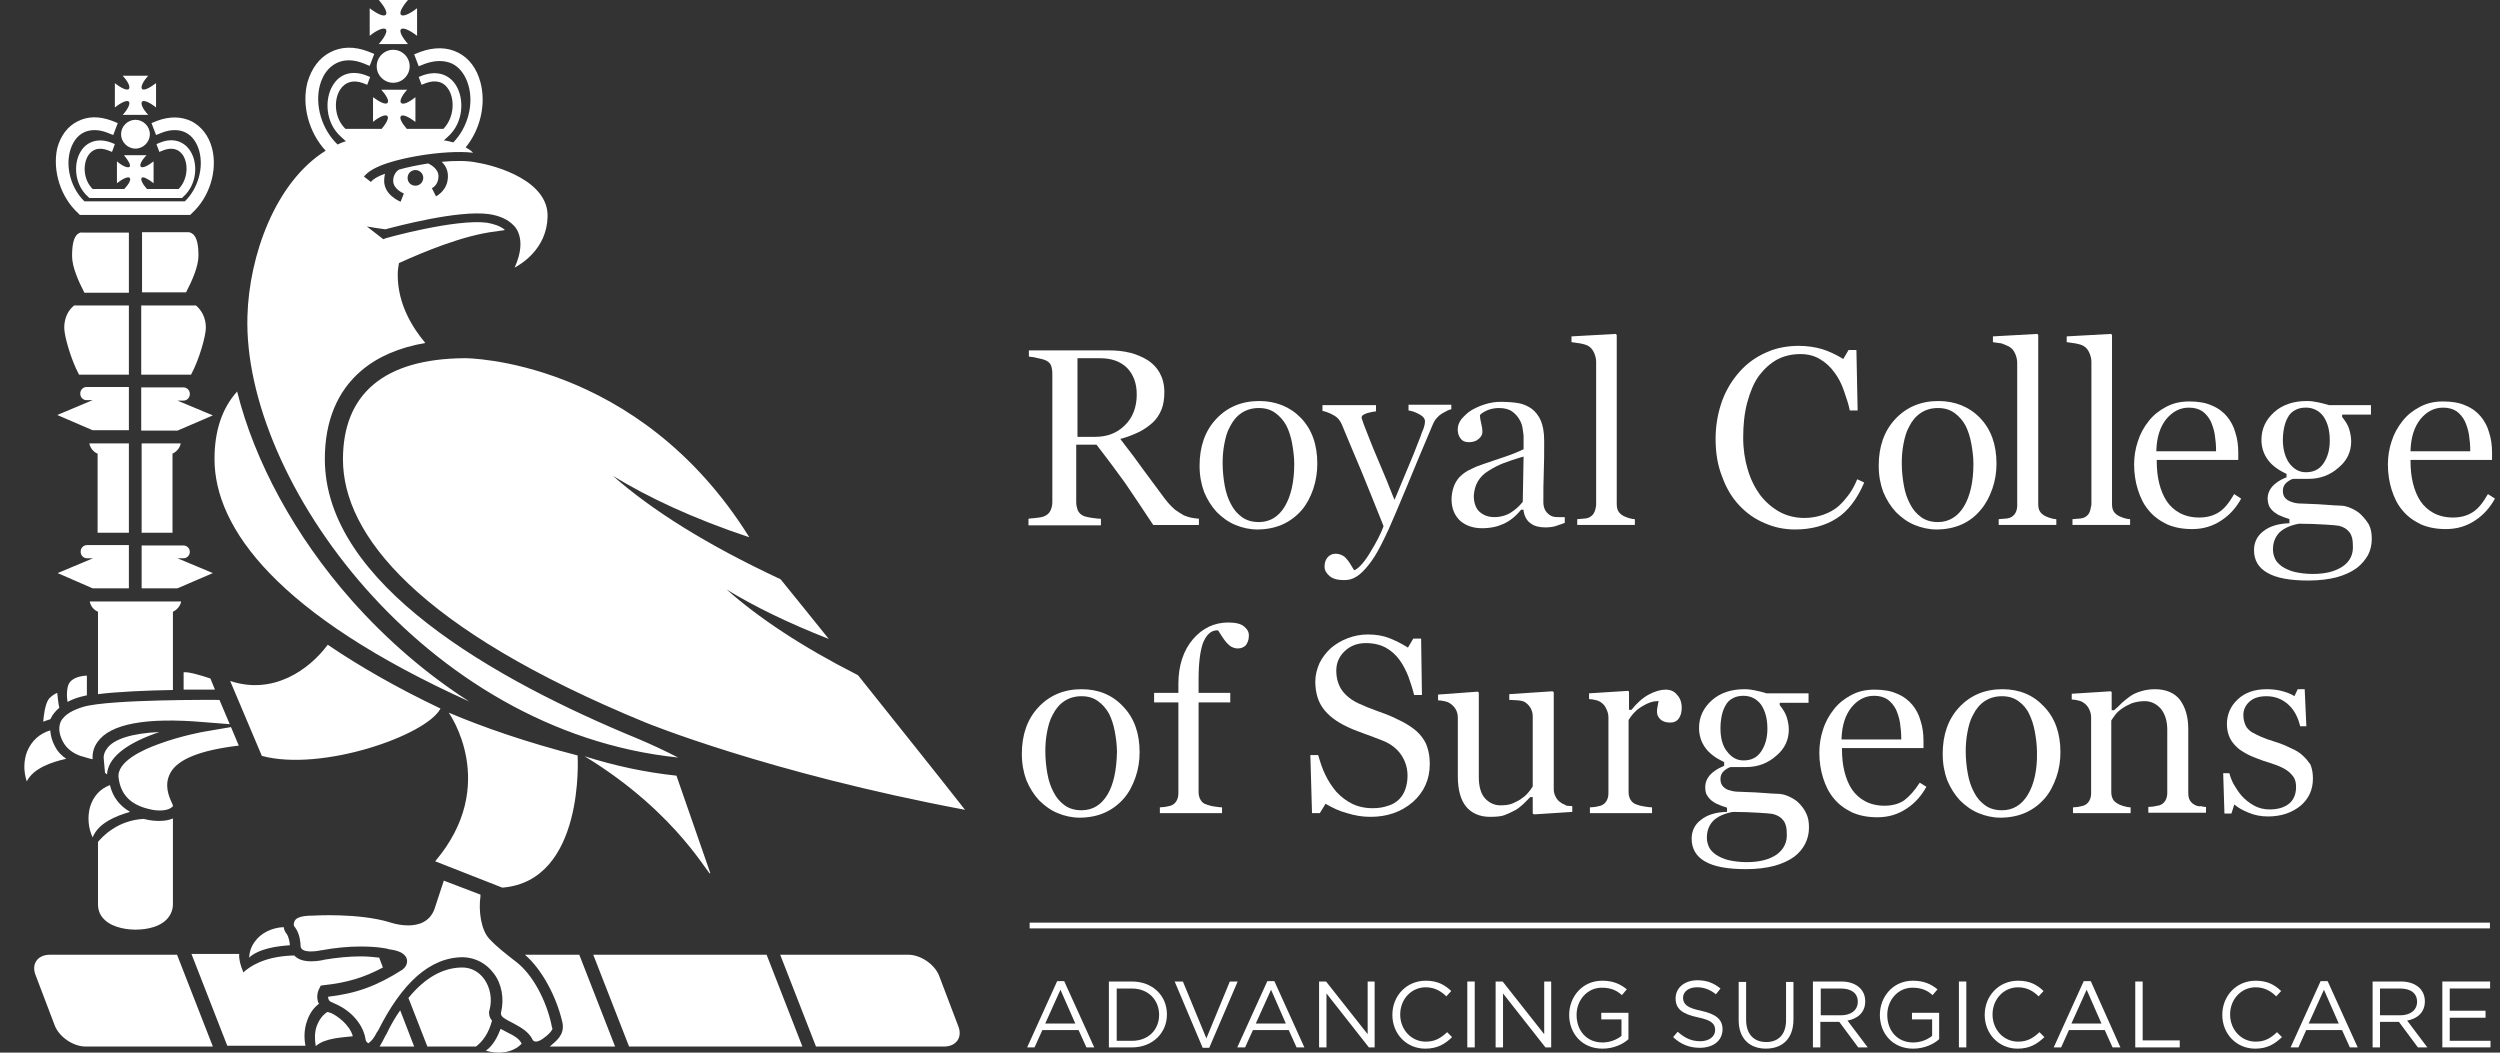 <svg xmlns="http://www.w3.org/2000/svg" width="76" height="32" viewBox="0 0 76 32" fill="none"><rect x="0" y="0" width="76" height="32" fill="#333333" stroke="none"/><path d="M61.098 10.551C61.173 10.601 61.223 10.664 61.261 10.752C61.298 10.839 61.323 10.927 61.323 11.027V15.37C61.323 15.47 61.298 15.545 61.261 15.608C61.223 15.67 61.161 15.72 61.086 15.745C61.035 15.758 60.986 15.77 60.91 15.77C60.86 15.77 60.81 15.783 60.76 15.783V15.958H62.512V15.783C62.462 15.783 62.4 15.77 62.362 15.758C62.3 15.745 62.25 15.72 62.187 15.695C62.112 15.658 62.049 15.608 62.012 15.545C61.974 15.483 61.962 15.408 61.962 15.307V10.188L61.937 10.151L60.585 10.226V10.401C60.66 10.414 60.735 10.426 60.848 10.439C60.96 10.489 61.048 10.514 61.098 10.551Z" fill="white"></path><path d="M40.046 14.094C40.046 13.518 39.884 13.055 39.546 12.704C39.22 12.366 38.782 12.191 38.282 12.191C37.743 12.191 37.305 12.379 36.967 12.742C36.63 13.105 36.467 13.58 36.467 14.156C36.467 14.457 36.517 14.719 36.605 14.957C36.705 15.195 36.83 15.395 36.992 15.57C37.155 15.733 37.343 15.871 37.556 15.958C37.768 16.046 37.994 16.096 38.219 16.096C38.494 16.096 38.757 16.046 38.983 15.946C39.208 15.846 39.408 15.696 39.571 15.508C39.721 15.333 39.834 15.12 39.921 14.87C40.009 14.607 40.046 14.356 40.046 14.094ZM39.058 15.395C38.87 15.708 38.607 15.871 38.269 15.871C38.069 15.871 37.894 15.821 37.756 15.721C37.618 15.62 37.506 15.495 37.418 15.32C37.33 15.157 37.268 14.97 37.23 14.757C37.193 14.544 37.168 14.319 37.168 14.081C37.168 13.893 37.18 13.706 37.218 13.505C37.255 13.305 37.305 13.117 37.393 12.967C37.481 12.792 37.593 12.654 37.743 12.554C37.894 12.454 38.069 12.404 38.269 12.404C38.469 12.404 38.632 12.454 38.77 12.554C38.907 12.654 39.02 12.779 39.108 12.942C39.183 13.092 39.245 13.28 39.283 13.493C39.32 13.706 39.345 13.906 39.345 14.106C39.345 14.644 39.245 15.082 39.058 15.395Z" fill="white"></path><path d="M43.152 22.316C43.051 22.204 42.926 22.116 42.789 22.029C42.651 21.941 42.501 21.878 42.351 21.803C42.188 21.728 42.013 21.666 41.837 21.603C41.662 21.54 41.474 21.465 41.287 21.378C41.074 21.278 40.911 21.14 40.799 20.99C40.686 20.827 40.623 20.627 40.623 20.389C40.623 20.151 40.711 19.951 40.886 19.788C41.062 19.625 41.274 19.55 41.525 19.55C41.762 19.55 41.963 19.601 42.125 19.688C42.288 19.776 42.426 19.901 42.538 20.051C42.651 20.201 42.739 20.377 42.814 20.564C42.876 20.739 42.939 20.927 42.989 21.127H43.227L43.202 19.413H42.964L42.801 19.688L42.764 19.663C42.601 19.563 42.426 19.475 42.238 19.4C42.05 19.325 41.825 19.288 41.587 19.288C41.374 19.288 41.174 19.325 40.974 19.4C40.774 19.475 40.611 19.576 40.461 19.701C40.311 19.838 40.198 19.988 40.11 20.164C40.035 20.339 39.985 20.527 39.985 20.714C39.985 21.065 40.073 21.34 40.236 21.553C40.398 21.766 40.636 21.941 40.924 22.079C41.074 22.154 41.262 22.229 41.474 22.304C41.687 22.379 41.875 22.454 42.038 22.517C42.288 22.617 42.476 22.767 42.601 22.955C42.726 23.142 42.789 23.355 42.789 23.581C42.789 23.731 42.764 23.868 42.726 23.981C42.688 24.094 42.626 24.206 42.538 24.294C42.451 24.381 42.338 24.457 42.2 24.494C42.063 24.544 41.913 24.569 41.725 24.569C41.487 24.569 41.274 24.519 41.099 24.432C40.924 24.344 40.761 24.219 40.623 24.069C40.486 23.906 40.373 23.731 40.285 23.543C40.198 23.368 40.135 23.168 40.073 22.955H39.835L39.885 24.719H40.123L40.298 24.432L40.336 24.457C40.511 24.557 40.711 24.657 40.949 24.719C41.187 24.794 41.425 24.832 41.662 24.832C42.175 24.832 42.601 24.682 42.951 24.381C43.289 24.081 43.465 23.693 43.465 23.23C43.465 23.03 43.44 22.867 43.389 22.717C43.352 22.579 43.264 22.442 43.152 22.316Z" fill="white"></path><path d="M32.879 20.952C32.341 20.952 31.903 21.14 31.565 21.503C31.227 21.866 31.064 22.341 31.064 22.917C31.064 23.218 31.114 23.48 31.202 23.718C31.302 23.956 31.427 24.156 31.59 24.331C31.753 24.494 31.941 24.632 32.153 24.719C32.366 24.807 32.591 24.857 32.817 24.857C33.092 24.857 33.355 24.807 33.58 24.707C33.805 24.607 34.006 24.456 34.168 24.269C34.319 24.094 34.431 23.881 34.519 23.631C34.606 23.38 34.644 23.13 34.644 22.867C34.644 22.291 34.481 21.828 34.143 21.478C33.818 21.127 33.392 20.952 32.879 20.952ZM33.668 24.156C33.48 24.469 33.217 24.632 32.879 24.632C32.679 24.632 32.504 24.582 32.366 24.482C32.228 24.381 32.116 24.256 32.028 24.081C31.941 23.918 31.878 23.731 31.84 23.518C31.803 23.305 31.778 23.08 31.778 22.842C31.778 22.654 31.79 22.467 31.828 22.266C31.866 22.066 31.916 21.878 32.003 21.728C32.091 21.553 32.203 21.415 32.354 21.315C32.504 21.215 32.679 21.165 32.879 21.165C33.08 21.165 33.242 21.215 33.38 21.315C33.517 21.415 33.63 21.54 33.718 21.703C33.793 21.853 33.855 22.041 33.893 22.254C33.931 22.466 33.956 22.667 33.956 22.867C33.943 23.405 33.855 23.843 33.668 24.156Z" fill="white"></path><path d="M44.133 12.303H42.819V12.478C42.919 12.491 43.019 12.528 43.119 12.579C43.244 12.641 43.319 12.716 43.319 12.804C43.319 12.866 43.307 12.941 43.27 13.042C43.232 13.129 43.207 13.192 43.194 13.242C43.044 13.63 42.907 13.98 42.781 14.268C42.656 14.556 42.544 14.844 42.431 15.107L42.393 15.194L42.356 15.107C42.243 14.819 42.093 14.443 41.893 13.98C41.693 13.517 41.555 13.142 41.455 12.892C41.442 12.854 41.43 12.816 41.417 12.779C41.405 12.741 41.392 12.716 41.392 12.691C41.392 12.616 41.505 12.579 41.58 12.553C41.667 12.528 41.755 12.516 41.83 12.504V12.316H40.203V12.491C40.316 12.516 40.416 12.553 40.529 12.616C40.654 12.679 40.741 12.779 40.791 12.904C41.004 13.405 41.204 13.905 41.405 14.368C41.592 14.831 41.818 15.382 42.056 15.983V15.995V16.008C41.98 16.221 41.843 16.483 41.667 16.771C41.492 17.072 41.33 17.247 41.204 17.322L41.167 17.334L41.142 17.297C41.117 17.259 41.079 17.197 41.042 17.134C41.004 17.072 40.967 17.022 40.929 16.984C40.892 16.934 40.841 16.896 40.779 16.872C40.729 16.846 40.666 16.834 40.591 16.834C40.504 16.834 40.428 16.872 40.366 16.934C40.303 17.009 40.266 17.097 40.266 17.222C40.266 17.334 40.316 17.422 40.416 17.51C40.516 17.597 40.666 17.635 40.854 17.635C40.954 17.635 41.042 17.622 41.129 17.585C41.217 17.547 41.317 17.485 41.43 17.372C41.542 17.259 41.667 17.109 41.793 16.909C41.918 16.709 42.056 16.433 42.218 16.083C42.343 15.808 42.519 15.382 42.756 14.819C42.994 14.243 43.257 13.605 43.557 12.904C43.62 12.754 43.72 12.641 43.845 12.566C43.958 12.504 44.045 12.453 44.12 12.441V12.303H44.133Z" fill="white"></path><path d="M37.826 19.049C37.726 18.962 37.563 18.924 37.338 18.924C36.912 18.924 36.549 19.099 36.261 19.438C35.974 19.775 35.823 20.238 35.823 20.789V21.064H35.085V21.352H35.823V24.118C35.823 24.218 35.798 24.294 35.761 24.356C35.723 24.419 35.661 24.469 35.586 24.494C35.535 24.506 35.486 24.519 35.41 24.531L35.26 24.544V24.719H37.15V24.544C37.087 24.544 37.012 24.531 36.925 24.519C36.825 24.506 36.737 24.481 36.675 24.456C36.587 24.431 36.537 24.381 36.499 24.319C36.462 24.256 36.437 24.181 36.437 24.081V21.352H37.4V21.064H36.437V20.651C36.437 20.151 36.487 19.775 36.574 19.538C36.675 19.3 36.812 19.162 37 19.162H37.025L37.037 19.175C37.062 19.212 37.1 19.275 37.15 19.35C37.188 19.412 37.238 19.475 37.288 19.538C37.338 19.588 37.388 19.638 37.438 19.663C37.488 19.688 37.551 19.713 37.626 19.713C37.738 19.713 37.813 19.675 37.876 19.613C37.926 19.538 37.964 19.45 37.964 19.35C37.976 19.225 37.926 19.137 37.826 19.049Z" fill="white"></path><path d="M45.053 16.058C45.316 16.058 45.529 16.008 45.717 15.921C45.904 15.833 46.079 15.695 46.23 15.508L46.242 15.495H46.317V15.533C46.342 15.695 46.417 15.833 46.53 15.908C46.643 15.996 46.793 16.033 46.98 16.033C47.093 16.033 47.193 16.021 47.281 15.996C47.368 15.971 47.456 15.933 47.569 15.896V15.72C47.494 15.72 47.419 15.72 47.356 15.72C47.268 15.72 47.206 15.708 47.156 15.683C47.081 15.645 47.018 15.583 46.98 15.52C46.943 15.458 46.918 15.37 46.918 15.27C46.918 14.944 46.918 14.632 46.931 14.356C46.943 14.081 46.943 13.755 46.943 13.393C46.943 13.142 46.905 12.942 46.843 12.792C46.78 12.642 46.68 12.516 46.568 12.429C46.442 12.341 46.305 12.279 46.154 12.254C46.004 12.229 45.817 12.216 45.604 12.216C45.454 12.216 45.303 12.241 45.141 12.291C44.978 12.341 44.853 12.404 44.74 12.466C44.615 12.541 44.515 12.642 44.427 12.742C44.352 12.842 44.315 12.942 44.315 13.055C44.315 13.155 44.34 13.255 44.402 13.33C44.452 13.405 44.54 13.443 44.653 13.443C44.778 13.443 44.89 13.405 44.953 13.342C45.028 13.28 45.066 13.205 45.066 13.13C45.066 13.055 45.053 12.967 45.028 12.867C45.003 12.767 44.99 12.692 44.99 12.629V12.617L45.003 12.604C45.053 12.554 45.116 12.516 45.228 12.466C45.328 12.429 45.441 12.404 45.566 12.404C45.742 12.404 45.879 12.441 45.979 12.516C46.079 12.591 46.154 12.679 46.205 12.779C46.255 12.867 46.28 12.954 46.292 13.055C46.305 13.155 46.317 13.217 46.317 13.255V13.655L46.292 13.668C46.167 13.73 45.929 13.831 45.579 13.943C45.228 14.056 45.003 14.143 44.89 14.181C44.803 14.219 44.703 14.269 44.603 14.319C44.502 14.381 44.427 14.444 44.365 14.506C44.29 14.594 44.227 14.694 44.19 14.807C44.152 14.919 44.127 15.045 44.127 15.182C44.127 15.445 44.215 15.67 44.39 15.833C44.565 15.983 44.79 16.058 45.053 16.058ZM44.928 14.632C45.003 14.506 45.103 14.406 45.241 14.319C45.379 14.231 45.541 14.143 45.704 14.081C45.867 14.018 46.054 13.956 46.267 13.893L46.317 13.881L46.292 15.257L46.28 15.27C46.179 15.395 46.067 15.495 45.929 15.583C45.791 15.67 45.616 15.72 45.429 15.72C45.253 15.72 45.103 15.67 44.978 15.558C44.865 15.458 44.803 15.282 44.803 15.07C44.815 14.907 44.853 14.757 44.928 14.632Z" fill="white"></path><path d="M52.88 15.37C53.105 15.608 53.356 15.783 53.656 15.908C53.944 16.034 54.244 16.096 54.57 16.096C55.058 16.096 55.483 15.983 55.834 15.758C56.172 15.546 56.46 15.17 56.672 14.669L56.46 14.569C56.397 14.719 56.322 14.87 56.234 14.995C56.134 15.133 56.022 15.27 55.897 15.383C55.771 15.495 55.609 15.583 55.433 15.646C55.258 15.708 55.058 15.746 54.858 15.746C54.582 15.746 54.319 15.683 54.094 15.558C53.869 15.433 53.669 15.258 53.506 15.045C53.343 14.82 53.218 14.569 53.13 14.269C53.043 13.981 52.993 13.656 52.993 13.305C52.993 12.917 53.03 12.554 53.118 12.229C53.206 11.903 53.318 11.641 53.468 11.428C53.631 11.215 53.819 11.04 54.032 10.927C54.244 10.815 54.482 10.764 54.733 10.764C54.958 10.764 55.158 10.815 55.321 10.915C55.496 11.015 55.646 11.152 55.771 11.328C55.884 11.478 55.984 11.666 56.059 11.891C56.134 12.104 56.197 12.291 56.234 12.479H56.472L56.435 10.639H56.197L56.034 10.915L55.997 10.89C55.809 10.777 55.596 10.677 55.396 10.614C55.183 10.552 54.945 10.514 54.682 10.514C54.332 10.514 53.994 10.577 53.694 10.714C53.381 10.852 53.118 11.04 52.893 11.29C52.667 11.54 52.48 11.841 52.355 12.179C52.229 12.529 52.154 12.917 52.154 13.343C52.154 13.768 52.217 14.156 52.355 14.494C52.48 14.845 52.655 15.133 52.88 15.37Z" fill="white"></path><path d="M36.472 15.771C36.41 15.771 36.347 15.758 36.259 15.746C36.159 15.733 36.072 15.696 35.997 15.671C35.909 15.621 35.809 15.558 35.721 15.495C35.634 15.42 35.521 15.308 35.408 15.158C35.158 14.82 34.933 14.519 34.758 14.281C34.582 14.031 34.357 13.731 34.094 13.393L34.057 13.343L34.107 13.33C34.294 13.28 34.47 13.205 34.632 13.13C34.782 13.055 34.92 12.955 35.033 12.855C35.158 12.742 35.246 12.604 35.308 12.454C35.371 12.304 35.396 12.116 35.396 11.916C35.396 11.691 35.346 11.503 35.258 11.34C35.17 11.178 35.045 11.052 34.895 10.952C34.733 10.852 34.557 10.777 34.37 10.727C34.169 10.677 33.956 10.652 33.731 10.652H31.278V10.84C31.341 10.852 31.416 10.852 31.503 10.877C31.604 10.902 31.691 10.915 31.754 10.94C31.854 10.977 31.929 11.04 31.954 11.115C31.979 11.19 31.991 11.265 31.991 11.365V15.27C31.991 15.37 31.966 15.458 31.929 15.533C31.891 15.608 31.829 15.658 31.741 15.696C31.691 15.721 31.604 15.733 31.491 15.746C31.391 15.758 31.316 15.758 31.266 15.771V15.971H33.468V15.771C33.393 15.771 33.318 15.758 33.218 15.746C33.105 15.733 33.018 15.708 32.968 15.696C32.868 15.658 32.805 15.596 32.767 15.521C32.742 15.445 32.717 15.37 32.717 15.27V13.518H33.331L33.343 13.53C33.644 13.918 33.931 14.306 34.194 14.669C34.445 15.032 34.733 15.47 35.058 15.959H36.447V15.771H36.472ZM33.293 13.28H32.755V10.89H33.443C33.794 10.89 34.069 10.99 34.269 11.19C34.457 11.39 34.557 11.653 34.557 11.991C34.557 12.379 34.432 12.704 34.194 12.93C33.956 13.168 33.656 13.28 33.293 13.28Z" fill="white"></path><path d="M66.749 24.482C66.661 24.444 66.611 24.394 66.573 24.331C66.536 24.269 66.523 24.194 66.523 24.094V22.154C66.523 21.791 66.436 21.503 66.273 21.278C66.11 21.065 65.847 20.952 65.51 20.952C65.347 20.952 65.209 20.977 65.084 21.015C64.959 21.052 64.846 21.102 64.759 21.165C64.684 21.215 64.596 21.29 64.508 21.365C64.421 21.453 64.346 21.528 64.283 21.578L64.271 21.59H64.195V21.04L64.17 21.015L62.981 21.09V21.265C63.044 21.265 63.107 21.278 63.157 21.29C63.232 21.303 63.294 21.328 63.344 21.365C63.419 21.415 63.47 21.478 63.507 21.553C63.545 21.628 63.57 21.716 63.57 21.803V24.119C63.57 24.219 63.545 24.294 63.507 24.356C63.47 24.419 63.407 24.469 63.332 24.494C63.282 24.507 63.232 24.519 63.157 24.532L63.019 24.544V24.719H64.771V24.544C64.721 24.544 64.659 24.532 64.609 24.519C64.546 24.507 64.483 24.482 64.421 24.456C64.346 24.419 64.283 24.369 64.246 24.319C64.208 24.256 64.183 24.181 64.183 24.081V21.916V21.903C64.208 21.866 64.246 21.803 64.296 21.741C64.346 21.666 64.421 21.603 64.508 21.54C64.596 21.478 64.696 21.428 64.809 21.378C64.921 21.34 65.059 21.315 65.197 21.315C65.385 21.315 65.547 21.39 65.685 21.54C65.81 21.691 65.885 21.903 65.885 22.179V24.106C65.885 24.206 65.86 24.281 65.823 24.344C65.785 24.407 65.722 24.457 65.647 24.482C65.597 24.494 65.535 24.507 65.46 24.519C65.409 24.519 65.347 24.532 65.309 24.532V24.707H67.062V24.532C66.999 24.532 66.949 24.519 66.911 24.507C66.861 24.519 66.799 24.507 66.749 24.482Z" fill="white"></path><path d="M67.918 15.02C67.768 15.283 67.618 15.47 67.455 15.571C67.28 15.683 67.08 15.733 66.854 15.733C66.629 15.733 66.429 15.683 66.266 15.596C66.103 15.508 65.966 15.383 65.866 15.233C65.766 15.082 65.691 14.895 65.64 14.694C65.59 14.494 65.565 14.269 65.565 14.019V13.981H68.043V13.768C68.043 13.543 68.018 13.343 67.956 13.155C67.906 12.967 67.818 12.805 67.706 12.667C67.593 12.529 67.43 12.404 67.242 12.329C67.055 12.241 66.817 12.204 66.554 12.204C66.291 12.204 66.066 12.254 65.853 12.367C65.64 12.479 65.465 12.617 65.328 12.792C65.177 12.98 65.065 13.18 64.99 13.418C64.915 13.643 64.877 13.881 64.877 14.119C64.877 14.382 64.915 14.644 64.99 14.882C65.065 15.12 65.165 15.333 65.315 15.508C65.453 15.683 65.64 15.821 65.866 15.934C66.091 16.034 66.341 16.084 66.642 16.084C66.98 16.084 67.267 15.996 67.53 15.821C67.781 15.658 67.981 15.433 68.131 15.158L67.918 15.02ZM65.553 13.693C65.565 13.293 65.665 12.98 65.853 12.742C66.041 12.517 66.266 12.392 66.541 12.392C66.704 12.392 66.842 12.429 66.955 12.504C67.055 12.579 67.142 12.68 67.205 12.805C67.255 12.917 67.305 13.055 67.33 13.218C67.355 13.38 67.368 13.53 67.368 13.681V13.718H65.553V13.693Z" fill="white"></path><path d="M63.504 15.608C63.466 15.67 63.404 15.72 63.329 15.745C63.279 15.758 63.229 15.77 63.154 15.77C63.103 15.77 63.053 15.783 63.003 15.783V15.958H64.755V15.783C64.706 15.783 64.643 15.77 64.605 15.758C64.543 15.745 64.493 15.72 64.43 15.695C64.355 15.658 64.293 15.608 64.255 15.545C64.217 15.483 64.205 15.408 64.205 15.307V10.188L64.18 10.151L62.828 10.226V10.401C62.903 10.414 62.991 10.426 63.091 10.439C63.216 10.464 63.304 10.489 63.354 10.526C63.429 10.576 63.479 10.639 63.517 10.727C63.554 10.814 63.579 10.902 63.579 11.002V15.345C63.554 15.47 63.541 15.545 63.504 15.608Z" fill="white"></path><path d="M70.001 22.967C69.913 22.88 69.788 22.805 69.638 22.742C69.487 22.667 69.337 22.604 69.174 22.554C69.012 22.504 68.862 22.454 68.749 22.404C68.636 22.354 68.536 22.304 68.448 22.254C68.361 22.191 68.298 22.129 68.261 22.041C68.223 21.953 68.198 21.853 68.198 21.741C68.198 21.578 68.261 21.44 68.386 21.328C68.511 21.215 68.686 21.165 68.899 21.165C69.162 21.165 69.387 21.253 69.575 21.428C69.75 21.59 69.863 21.816 69.925 22.079H70.113L70.063 20.952H69.85L69.75 21.165L69.713 21.14C69.625 21.09 69.5 21.04 69.35 21.002C69.2 20.965 69.049 20.952 68.912 20.952C68.536 20.952 68.248 21.052 68.023 21.265C67.81 21.465 67.698 21.716 67.698 22.016C67.698 22.179 67.735 22.329 67.798 22.454C67.86 22.579 67.96 22.679 68.061 22.767C68.161 22.842 68.286 22.917 68.424 22.98C68.574 23.042 68.699 23.092 68.811 23.13C68.962 23.18 69.099 23.218 69.225 23.268C69.35 23.318 69.45 23.368 69.537 23.43C69.625 23.493 69.688 23.568 69.738 23.643C69.788 23.731 69.8 23.831 69.8 23.931C69.8 24.144 69.725 24.319 69.588 24.431C69.45 24.544 69.25 24.607 68.999 24.607C68.824 24.607 68.661 24.569 68.511 24.482C68.374 24.407 68.248 24.306 68.148 24.194C68.048 24.081 67.973 23.956 67.898 23.831C67.835 23.706 67.798 23.605 67.773 23.505H67.585L67.623 24.732H67.835L67.923 24.456L67.973 24.494C68.048 24.557 68.173 24.632 68.361 24.707C68.536 24.782 68.736 24.82 68.949 24.82C69.35 24.82 69.675 24.707 69.938 24.494C70.188 24.281 70.313 24.006 70.313 23.668C70.313 23.505 70.288 23.368 70.238 23.242C70.176 23.155 70.101 23.055 70.001 22.967Z" fill="white"></path><path d="M47.459 24.406C47.384 24.356 47.334 24.306 47.296 24.231C47.259 24.169 47.234 24.081 47.234 23.993V21.04L47.196 21.015L45.882 21.102V21.277C45.982 21.277 46.07 21.29 46.145 21.29C46.245 21.302 46.32 21.315 46.37 21.353C46.445 21.403 46.495 21.465 46.533 21.528C46.57 21.603 46.595 21.678 46.595 21.766V23.906C46.57 23.956 46.52 24.018 46.47 24.081C46.42 24.144 46.358 24.206 46.282 24.256C46.207 24.319 46.107 24.369 45.995 24.419C45.882 24.469 45.757 24.482 45.607 24.482C45.431 24.482 45.269 24.406 45.144 24.269C45.018 24.131 44.956 23.906 44.956 23.63V21.052L44.918 21.027L43.717 21.115V21.29C43.779 21.29 43.842 21.302 43.904 21.315C43.98 21.328 44.042 21.353 44.092 21.39C44.167 21.44 44.217 21.503 44.255 21.565C44.292 21.628 44.318 21.715 44.318 21.816V23.605C44.318 24.006 44.405 24.319 44.568 24.519C44.731 24.719 44.981 24.832 45.294 24.832C45.481 24.832 45.632 24.819 45.732 24.782C45.832 24.744 45.945 24.694 46.057 24.632C46.157 24.582 46.233 24.506 46.308 24.444C46.383 24.369 46.445 24.306 46.508 24.244L46.52 24.231H46.595V24.732L46.633 24.757L47.797 24.682V24.506C47.734 24.506 47.672 24.494 47.622 24.494C47.572 24.456 47.509 24.444 47.459 24.406Z" fill="white"></path><path d="M75.633 15.02C75.483 15.283 75.333 15.47 75.17 15.571C74.995 15.683 74.795 15.733 74.569 15.733C74.344 15.733 74.144 15.683 73.981 15.596C73.818 15.508 73.681 15.383 73.581 15.233C73.48 15.082 73.405 14.895 73.355 14.694C73.305 14.494 73.28 14.269 73.28 14.019V13.981H75.758V13.768C75.758 13.543 75.733 13.343 75.671 13.155C75.621 12.967 75.533 12.805 75.42 12.667C75.308 12.529 75.145 12.404 74.957 12.329C74.769 12.241 74.532 12.204 74.269 12.204C74.006 12.204 73.781 12.254 73.568 12.367C73.355 12.479 73.18 12.617 73.042 12.792C72.892 12.98 72.779 13.18 72.704 13.418C72.629 13.643 72.592 13.881 72.592 14.119C72.592 14.382 72.629 14.644 72.704 14.882C72.779 15.12 72.88 15.333 73.03 15.508C73.168 15.683 73.355 15.821 73.581 15.934C73.806 16.034 74.056 16.084 74.356 16.084C74.694 16.084 74.982 15.996 75.245 15.821C75.495 15.658 75.696 15.433 75.846 15.158L75.633 15.02ZM73.28 13.693C73.293 13.293 73.393 12.98 73.581 12.742C73.768 12.517 73.994 12.392 74.269 12.392C74.432 12.392 74.569 12.429 74.682 12.504C74.782 12.579 74.87 12.68 74.932 12.805C74.982 12.917 75.032 13.055 75.057 13.218C75.082 13.38 75.095 13.53 75.095 13.681V13.718H73.28V13.693Z" fill="white"></path><path d="M60.872 20.952C60.334 20.952 59.896 21.14 59.558 21.503C59.22 21.866 59.058 22.341 59.058 22.917C59.058 23.218 59.108 23.48 59.195 23.718C59.295 23.956 59.421 24.156 59.583 24.331C59.746 24.494 59.934 24.632 60.147 24.719C60.359 24.807 60.584 24.857 60.81 24.857C61.085 24.857 61.348 24.807 61.573 24.707C61.799 24.607 61.999 24.456 62.161 24.269C62.312 24.094 62.424 23.881 62.512 23.631C62.6 23.38 62.637 23.13 62.637 22.867C62.637 22.291 62.474 21.828 62.136 21.478C61.811 21.127 61.386 20.952 60.872 20.952ZM61.648 24.156C61.461 24.469 61.198 24.632 60.86 24.632C60.66 24.632 60.484 24.582 60.347 24.482C60.209 24.381 60.096 24.256 60.009 24.081C59.921 23.918 59.859 23.731 59.821 23.518C59.783 23.305 59.758 23.08 59.758 22.842C59.758 22.654 59.771 22.467 59.809 22.266C59.846 22.066 59.896 21.878 59.984 21.728C60.071 21.553 60.184 21.415 60.334 21.315C60.484 21.215 60.66 21.165 60.86 21.165C61.06 21.165 61.223 21.215 61.361 21.315C61.498 21.415 61.611 21.54 61.686 21.703C61.761 21.853 61.824 22.041 61.861 22.254C61.899 22.466 61.924 22.667 61.924 22.867C61.936 23.405 61.836 23.843 61.648 24.156Z" fill="white"></path><path d="M71.776 15.646C71.689 15.558 71.576 15.495 71.464 15.445C71.351 15.395 71.238 15.37 71.126 15.37C71.038 15.37 70.9 15.358 70.713 15.345C70.525 15.333 70.362 15.32 70.262 15.32C70.162 15.32 70.062 15.308 69.962 15.308C69.862 15.308 69.774 15.295 69.699 15.27C69.624 15.245 69.549 15.22 69.486 15.157C69.424 15.095 69.399 15.02 69.399 14.92C69.399 14.819 69.436 14.732 69.511 14.669C69.574 14.619 69.649 14.569 69.712 14.557H69.724H70.187C70.525 14.557 70.838 14.444 71.088 14.219C71.351 14.006 71.476 13.731 71.476 13.418C71.476 13.293 71.451 13.167 71.414 13.042C71.376 12.917 71.301 12.804 71.213 12.692L71.201 12.679V12.604H72.077V12.316H70.8C70.688 12.279 70.575 12.254 70.462 12.229C70.35 12.204 70.237 12.191 70.124 12.191C69.724 12.191 69.386 12.304 69.136 12.529C68.885 12.754 68.748 13.03 68.748 13.368C68.748 13.593 68.81 13.793 68.936 13.968C69.061 14.144 69.248 14.281 69.486 14.394L69.511 14.406V14.519H69.486C69.298 14.594 69.161 14.694 69.073 14.794C68.986 14.895 68.936 15.02 68.936 15.145C68.936 15.245 68.96 15.333 68.986 15.395C69.023 15.458 69.073 15.52 69.136 15.57C69.186 15.608 69.261 15.658 69.336 15.683C69.411 15.721 69.499 15.746 69.574 15.771L69.599 15.783V15.908H69.561C69.261 15.921 68.998 15.996 68.81 16.146C68.623 16.284 68.522 16.484 68.522 16.722C68.522 17.035 68.66 17.26 68.923 17.41C69.198 17.573 69.611 17.648 70.174 17.648C70.513 17.648 70.8 17.61 71.038 17.548C71.263 17.485 71.464 17.398 71.639 17.273C71.789 17.16 71.902 17.022 71.989 16.872C72.064 16.722 72.102 16.559 72.102 16.384C72.102 16.209 72.077 16.071 72.014 15.946C71.952 15.846 71.877 15.746 71.776 15.646ZM69.399 13.38C69.399 13.255 69.411 13.13 69.436 13.005C69.461 12.88 69.499 12.779 69.549 12.692C69.599 12.592 69.674 12.517 69.774 12.466C69.862 12.416 69.974 12.391 70.099 12.391C70.325 12.391 70.513 12.492 70.638 12.667C70.763 12.854 70.825 13.092 70.825 13.393C70.825 13.668 70.763 13.893 70.638 14.081C70.513 14.269 70.337 14.356 70.099 14.356C69.887 14.356 69.724 14.256 69.586 14.069C69.474 13.906 69.399 13.668 69.399 13.38ZM71.213 17.223C70.988 17.373 70.688 17.448 70.312 17.448C70.099 17.448 69.912 17.423 69.749 17.385C69.599 17.348 69.474 17.285 69.374 17.223C69.273 17.147 69.198 17.072 69.161 16.985C69.123 16.897 69.098 16.809 69.098 16.709C69.098 16.497 69.161 16.334 69.286 16.196C69.411 16.071 69.611 15.971 69.887 15.921H69.899C70.187 15.921 70.45 15.933 70.663 15.946C70.888 15.958 71.026 15.971 71.101 15.983C71.251 16.021 71.351 16.084 71.426 16.184C71.501 16.284 71.526 16.409 71.526 16.559C71.551 16.847 71.439 17.072 71.213 17.223Z" fill="white"></path><path d="M50.636 20.965C50.485 20.965 50.31 21.015 50.122 21.115C49.935 21.215 49.759 21.378 49.609 21.565L49.597 21.578H49.522V21.027L49.497 21.002L48.308 21.077V21.253C48.37 21.253 48.433 21.265 48.483 21.277C48.558 21.29 48.62 21.315 48.671 21.353C48.746 21.403 48.796 21.465 48.833 21.553C48.871 21.628 48.896 21.715 48.896 21.803V24.119C48.896 24.219 48.871 24.294 48.833 24.356C48.796 24.419 48.733 24.469 48.658 24.494C48.608 24.507 48.558 24.519 48.483 24.532L48.333 24.544V24.719H50.222V24.544C50.16 24.544 50.085 24.532 49.997 24.519C49.897 24.506 49.809 24.482 49.747 24.456C49.672 24.431 49.609 24.381 49.572 24.319C49.534 24.256 49.509 24.181 49.509 24.081V21.903V21.891C49.622 21.703 49.759 21.565 49.935 21.465C50.097 21.365 50.248 21.315 50.373 21.315H50.423L50.41 21.365C50.398 21.415 50.398 21.453 50.385 21.503C50.373 21.54 50.373 21.59 50.373 21.653C50.373 21.728 50.41 21.803 50.473 21.866C50.535 21.928 50.636 21.966 50.773 21.966C50.886 21.966 50.974 21.928 51.036 21.841C51.099 21.753 51.124 21.64 51.124 21.515C51.124 21.353 51.074 21.215 50.986 21.127C50.898 21.015 50.786 20.965 50.636 20.965Z" fill="white"></path><path d="M48.448 15.608C48.411 15.67 48.348 15.72 48.273 15.745C48.223 15.758 48.173 15.77 48.098 15.77C48.048 15.77 47.998 15.783 47.948 15.783V15.958H49.7V15.783C49.65 15.783 49.587 15.77 49.55 15.758C49.487 15.745 49.437 15.72 49.374 15.695C49.299 15.658 49.237 15.608 49.199 15.545C49.162 15.483 49.149 15.408 49.149 15.307V10.188L49.124 10.151L47.773 10.226V10.401C47.848 10.414 47.935 10.426 48.035 10.439C48.16 10.464 48.248 10.489 48.298 10.526C48.373 10.576 48.423 10.639 48.461 10.727C48.498 10.814 48.523 10.902 48.523 11.002V15.345C48.511 15.47 48.486 15.545 48.448 15.608Z" fill="white"></path><path d="M60.217 15.495C60.367 15.32 60.48 15.107 60.568 14.857C60.655 14.607 60.693 14.356 60.693 14.094C60.693 13.518 60.53 13.055 60.192 12.704C59.867 12.366 59.429 12.191 58.928 12.191C58.39 12.191 57.952 12.379 57.614 12.742C57.276 13.105 57.113 13.58 57.113 14.156C57.113 14.457 57.163 14.719 57.251 14.957C57.351 15.195 57.476 15.395 57.639 15.57C57.802 15.733 57.989 15.871 58.202 15.958C58.415 16.046 58.64 16.096 58.865 16.096C59.141 16.096 59.404 16.046 59.629 15.946C59.854 15.846 60.054 15.696 60.217 15.495ZM58.916 15.871C58.715 15.871 58.54 15.821 58.402 15.721C58.265 15.62 58.152 15.495 58.065 15.32C57.977 15.157 57.914 14.97 57.877 14.757C57.839 14.544 57.814 14.319 57.814 14.081C57.814 13.893 57.827 13.693 57.864 13.505C57.902 13.305 57.952 13.117 58.039 12.967C58.127 12.792 58.24 12.654 58.39 12.554C58.54 12.454 58.715 12.404 58.916 12.404C59.116 12.404 59.279 12.454 59.416 12.554C59.554 12.654 59.666 12.779 59.754 12.942C59.829 13.092 59.892 13.28 59.929 13.493C59.967 13.706 59.992 13.906 59.992 14.106C59.992 14.644 59.892 15.082 59.704 15.395C59.516 15.708 59.241 15.871 58.916 15.871Z" fill="white"></path><path d="M57.886 24.331C57.723 24.444 57.51 24.494 57.285 24.494C57.06 24.494 56.86 24.444 56.697 24.356C56.534 24.269 56.397 24.144 56.296 23.993C56.196 23.843 56.121 23.655 56.071 23.455C56.021 23.255 55.996 23.03 55.996 22.779V22.742H58.474V22.529C58.474 22.304 58.449 22.104 58.386 21.916C58.336 21.728 58.249 21.565 58.136 21.428C58.023 21.29 57.861 21.165 57.673 21.09C57.485 21.002 57.248 20.965 56.985 20.965C56.722 20.965 56.497 21.015 56.284 21.127C56.071 21.24 55.896 21.378 55.758 21.553C55.608 21.741 55.495 21.941 55.42 22.179C55.345 22.404 55.308 22.642 55.308 22.88C55.308 23.142 55.345 23.405 55.42 23.643C55.495 23.881 55.596 24.093 55.746 24.269C55.883 24.444 56.071 24.582 56.296 24.694C56.522 24.794 56.772 24.845 57.072 24.845C57.41 24.845 57.698 24.757 57.961 24.582C58.211 24.419 58.411 24.194 58.562 23.918L58.361 23.793C58.199 24.044 58.036 24.219 57.886 24.331ZM55.983 22.454C55.996 22.053 56.096 21.741 56.284 21.503C56.472 21.277 56.697 21.152 56.972 21.152C57.135 21.152 57.273 21.19 57.385 21.265C57.485 21.34 57.573 21.44 57.636 21.565C57.686 21.678 57.736 21.816 57.761 21.978C57.786 22.141 57.798 22.291 57.798 22.442V22.479H55.983V22.454Z" fill="white"></path><path d="M54.68 24.407C54.592 24.319 54.48 24.256 54.367 24.206C54.254 24.156 54.142 24.131 54.029 24.131C53.941 24.131 53.804 24.119 53.616 24.106C53.428 24.094 53.278 24.081 53.166 24.081C53.065 24.081 52.965 24.069 52.865 24.069C52.765 24.069 52.677 24.056 52.602 24.031C52.527 24.018 52.452 23.981 52.389 23.918C52.327 23.856 52.302 23.781 52.302 23.681C52.302 23.581 52.339 23.493 52.414 23.43C52.477 23.38 52.552 23.33 52.615 23.318H52.627H53.09C53.428 23.318 53.741 23.205 53.992 22.98C54.254 22.767 54.38 22.492 54.38 22.179C54.38 22.053 54.355 21.928 54.317 21.803C54.279 21.678 54.204 21.565 54.117 21.453L54.104 21.44V21.365H54.98V21.077H53.704C53.591 21.04 53.478 21.015 53.366 20.99C53.253 20.965 53.14 20.952 53.028 20.952C52.627 20.952 52.289 21.065 52.039 21.29C51.789 21.515 51.651 21.791 51.651 22.129C51.651 22.354 51.714 22.554 51.839 22.729C51.964 22.905 52.152 23.042 52.389 23.155L52.414 23.167V23.28L52.389 23.293C52.202 23.368 52.064 23.468 51.977 23.568C51.889 23.668 51.839 23.793 51.839 23.918C51.839 24.018 51.851 24.106 51.889 24.169C51.926 24.231 51.977 24.294 52.039 24.344C52.089 24.381 52.164 24.431 52.239 24.456C52.314 24.494 52.402 24.519 52.477 24.544L52.502 24.557V24.682H52.465C52.164 24.694 51.901 24.769 51.714 24.92C51.526 25.057 51.426 25.258 51.426 25.495C51.426 25.796 51.563 26.034 51.826 26.184C52.102 26.346 52.515 26.422 53.078 26.422C53.416 26.422 53.704 26.384 53.941 26.321C54.167 26.259 54.367 26.171 54.542 26.046C54.692 25.933 54.805 25.796 54.88 25.645C54.955 25.495 54.993 25.333 54.993 25.157C54.993 24.982 54.968 24.845 54.905 24.719C54.855 24.607 54.767 24.494 54.68 24.407ZM52.302 22.141C52.302 22.016 52.314 21.891 52.339 21.766C52.364 21.64 52.402 21.54 52.452 21.453C52.502 21.353 52.577 21.278 52.677 21.227C52.765 21.177 52.878 21.152 53.003 21.152C53.228 21.152 53.416 21.253 53.541 21.428C53.666 21.616 53.729 21.853 53.729 22.154C53.729 22.429 53.666 22.654 53.541 22.842C53.416 23.03 53.241 23.117 53.003 23.117C52.79 23.117 52.627 23.017 52.49 22.829C52.364 22.667 52.302 22.429 52.302 22.141ZM54.004 25.983C53.779 26.134 53.478 26.209 53.103 26.209C52.89 26.209 52.702 26.184 52.54 26.146C52.389 26.109 52.264 26.046 52.164 25.983C52.064 25.908 51.989 25.833 51.951 25.746C51.914 25.658 51.889 25.57 51.889 25.47C51.889 25.258 51.951 25.095 52.077 24.957C52.202 24.832 52.402 24.732 52.677 24.682H52.69C52.978 24.682 53.241 24.694 53.453 24.707C53.679 24.719 53.829 24.732 53.891 24.744C54.042 24.782 54.142 24.845 54.217 24.945C54.292 25.045 54.317 25.17 54.317 25.32C54.342 25.608 54.217 25.833 54.004 25.983Z" fill="white"></path><path d="M75.694 28.048H31.301V28.223H75.694V28.048Z" fill="white"></path><path d="M33.265 31.841H33.027L32.789 31.315H31.688L31.45 31.841H31.225L32.138 29.826H32.351L33.265 31.841ZM32.238 30.088L31.775 31.115H32.689L32.238 30.088Z" fill="white"></path><path d="M34.411 31.841H33.71V29.838H34.411C35.037 29.838 35.475 30.264 35.475 30.84C35.475 31.403 35.037 31.841 34.411 31.841ZM34.411 30.051H33.948V31.641H34.411C34.911 31.641 35.237 31.303 35.237 30.852C35.237 30.402 34.911 30.051 34.411 30.051Z" fill="white"></path><path d="M37.387 29.838H37.625L36.761 31.853H36.561L35.71 29.838H35.96L36.674 31.566L37.387 29.838Z" fill="white"></path><path d="M39.653 31.841H39.416L39.178 31.315H38.089L37.851 31.841H37.613L38.527 29.826H38.74L39.653 31.841ZM38.64 30.088L38.176 31.115H39.09L38.64 30.088Z" fill="white"></path><path d="M41.577 29.838H41.789V31.841H41.614L40.325 30.201V31.841H40.1V29.838H40.312L41.577 31.44V29.838Z" fill="white"></path><path d="M43.329 31.879C42.754 31.879 42.328 31.428 42.328 30.852C42.328 30.277 42.754 29.814 43.342 29.814C43.705 29.814 43.918 29.939 44.118 30.127L43.968 30.289C43.805 30.127 43.605 30.014 43.342 30.014C42.904 30.014 42.566 30.377 42.566 30.84C42.566 31.303 42.904 31.666 43.342 31.666C43.617 31.666 43.792 31.566 43.993 31.378L44.143 31.528C43.93 31.741 43.692 31.879 43.329 31.879Z" fill="white"></path><path d="M44.832 29.838H44.606V31.841H44.832V29.838Z" fill="white"></path><path d="M46.944 29.838H47.156V31.841H46.981L45.692 30.201V31.841H45.467V29.838H45.68L46.944 31.44V29.838Z" fill="white"></path><path d="M48.717 31.879C48.091 31.879 47.703 31.416 47.703 30.852C47.703 30.302 48.104 29.814 48.704 29.814C49.042 29.814 49.255 29.914 49.455 30.076L49.305 30.252C49.155 30.114 48.98 30.026 48.692 30.026C48.254 30.026 47.928 30.402 47.928 30.852C47.928 31.328 48.229 31.691 48.717 31.691C48.942 31.691 49.155 31.604 49.293 31.491V30.99H48.679V30.79H49.505V31.591C49.343 31.741 49.055 31.879 48.717 31.879Z" fill="white"></path><path d="M51.714 30.727C52.165 30.827 52.365 30.989 52.365 31.29C52.365 31.64 52.077 31.853 51.677 31.853C51.364 31.853 51.101 31.753 50.863 31.528L51.001 31.365C51.214 31.553 51.414 31.653 51.689 31.653C51.952 31.653 52.14 31.515 52.14 31.315C52.14 31.127 52.04 31.015 51.614 30.927C51.151 30.827 50.938 30.677 50.938 30.351C50.938 30.026 51.214 29.8 51.602 29.8C51.89 29.8 52.102 29.888 52.303 30.051L52.165 30.226C51.977 30.076 51.789 30.013 51.589 30.013C51.326 30.013 51.164 30.151 51.164 30.339C51.176 30.526 51.276 30.639 51.714 30.727Z" fill="white"></path><path d="M54.521 30.989C54.521 31.578 54.183 31.878 53.682 31.878C53.194 31.878 52.856 31.578 52.856 31.015V29.851H53.082V31.002C53.082 31.428 53.307 31.678 53.695 31.678C54.058 31.678 54.296 31.453 54.296 31.015V29.851H54.521V30.989Z" fill="white"></path><path d="M56.49 31.841L55.914 31.065H55.339V31.841H55.113V29.838H55.977C56.415 29.838 56.703 30.076 56.703 30.439C56.703 30.777 56.477 30.965 56.165 31.027L56.778 31.841H56.49ZM55.964 30.051H55.351V30.865H55.964C56.265 30.865 56.477 30.715 56.477 30.452C56.477 30.201 56.29 30.051 55.964 30.051Z" fill="white"></path><path d="M58.161 31.879C57.535 31.879 57.148 31.416 57.148 30.852C57.148 30.302 57.548 29.814 58.149 29.814C58.487 29.814 58.699 29.914 58.9 30.076L58.749 30.252C58.599 30.114 58.424 30.026 58.136 30.026C57.698 30.026 57.373 30.402 57.373 30.852C57.373 31.328 57.673 31.691 58.161 31.691C58.386 31.691 58.599 31.604 58.737 31.491V30.99H58.124V30.79H58.95V31.591C58.787 31.741 58.499 31.879 58.161 31.879Z" fill="white"></path><path d="M59.776 29.838H59.551V31.841H59.776V29.838Z" fill="white"></path><path d="M61.336 31.879C60.761 31.879 60.335 31.428 60.335 30.852C60.335 30.277 60.761 29.814 61.349 29.814C61.712 29.814 61.925 29.939 62.125 30.127L61.974 30.289C61.812 30.127 61.612 30.014 61.349 30.014C60.911 30.014 60.573 30.377 60.573 30.84C60.573 31.303 60.911 31.666 61.349 31.666C61.624 31.666 61.799 31.566 62 31.378L62.15 31.528C61.925 31.741 61.699 31.879 61.336 31.879Z" fill="white"></path><path d="M64.46 31.841H64.222L63.985 31.315H62.896L62.658 31.841H62.433L63.346 29.826H63.559L64.46 31.841ZM63.434 30.088L62.971 31.115H63.884L63.434 30.088Z" fill="white"></path><path d="M64.912 29.838H65.137V31.628H66.264V31.841H64.912V29.838Z" fill="white"></path><path d="M68.559 31.879C67.983 31.879 67.558 31.428 67.558 30.852C67.558 30.277 67.983 29.814 68.571 29.814C68.934 29.814 69.147 29.939 69.347 30.127L69.197 30.289C69.034 30.127 68.834 30.014 68.571 30.014C68.133 30.014 67.795 30.377 67.795 30.84C67.795 31.303 68.133 31.666 68.571 31.666C68.847 31.666 69.022 31.566 69.222 31.378L69.372 31.528C69.147 31.741 68.922 31.879 68.559 31.879Z" fill="white"></path><path d="M71.674 31.841H71.436L71.198 31.315H70.109L69.872 31.841H69.634L70.547 29.826H70.76L71.674 31.841ZM70.648 30.088L70.184 31.115H71.098L70.648 30.088Z" fill="white"></path><path d="M73.504 31.841L72.928 31.065H72.352V31.841H72.127V29.838H72.99C73.429 29.838 73.716 30.076 73.716 30.439C73.716 30.777 73.491 30.965 73.178 31.027L73.791 31.841H73.504ZM72.966 30.051H72.352V30.865H72.966C73.266 30.865 73.479 30.715 73.479 30.452C73.479 30.201 73.291 30.051 72.966 30.051Z" fill="white"></path><path d="M75.699 30.05H74.472V30.726H75.561V30.939H74.472V31.64H75.711V31.84H74.247V29.838H75.699V30.05Z" fill="white"></path><path d="M11.727 0.889C11.79 0.951 11.69 1.139 11.515 1.339H12.403C12.228 1.139 12.128 0.951 12.191 0.889C12.253 0.826 12.454 0.914 12.679 1.089V0.25C12.454 0.426 12.253 0.513 12.191 0.451C12.128 0.388 12.228 0.2 12.403 0H11.515C11.69 0.2 11.79 0.388 11.727 0.451C11.665 0.513 11.465 0.426 11.239 0.25V1.089C11.452 0.914 11.665 0.826 11.727 0.889ZM5.582 20.438V20.964C5.92 20.964 6.221 20.964 6.458 20.964C6.483 20.964 6.508 20.964 6.534 20.964L6.396 20.626C6.171 20.551 5.733 20.413 5.582 20.438ZM2.979 18.598V21.102C3.592 21.026 4.481 20.989 5.257 20.976V18.598C5.382 18.536 5.482 18.423 5.507 18.285H2.729C2.754 18.423 2.841 18.536 2.979 18.598ZM3.918 16.195V13.479H2.716C2.741 13.617 2.841 13.742 2.967 13.792V16.195H3.918ZM2.353 7.121C2.241 7.222 2.191 7.434 2.191 7.785C2.191 8.11 2.378 8.536 2.566 8.899H3.918V7.071H2.503C2.466 7.059 2.416 7.071 2.353 7.121ZM1.953 9.963C1.953 10.213 2.153 10.926 2.403 11.389H3.918V9.287H2.253C2.078 9.424 1.953 9.662 1.953 9.963ZM2.816 17.885H3.918V16.571H2.979H2.641C2.541 16.571 2.453 16.658 2.453 16.759V16.784C2.453 16.884 2.541 16.971 2.641 16.971H2.829L1.753 17.422L2.816 17.885ZM2.053 21.339C2.166 21.277 2.291 21.227 2.428 21.189C2.491 21.177 2.554 21.152 2.641 21.139V20.538C2.391 20.551 2.203 20.626 2.115 20.751C2.015 20.889 2.028 21.202 2.053 21.339ZM2.816 13.079C2.816 13.091 2.816 13.091 2.816 13.079H3.918V11.765H2.766H2.629C2.528 11.765 2.441 11.852 2.441 11.953V11.977C2.441 12.078 2.528 12.165 2.629 12.165H2.816L1.74 12.616L2.816 13.079ZM4.306 17.885H5.395L6.471 17.422L5.395 16.971H5.582C5.682 16.971 5.77 16.884 5.77 16.784V16.771C5.77 16.671 5.682 16.583 5.582 16.583H5.244H4.306V17.885ZM11.953 1.514C11.678 1.514 11.452 1.74 11.452 2.015C11.452 2.29 11.678 2.516 11.953 2.516C12.228 2.516 12.454 2.29 12.454 2.015C12.454 1.74 12.228 1.514 11.953 1.514ZM17.773 22.991C20.676 24.756 21.615 26.784 21.59 26.533L20.564 23.58C19.612 23.48 18.686 23.279 17.773 22.991ZM4.306 16.195H5.244V13.792C5.37 13.73 5.47 13.617 5.495 13.479H4.306V16.195ZM2.478 22.991H2.491C2.616 23.029 2.729 23.067 2.816 23.079C2.804 22.941 2.829 22.741 2.967 22.553C3.355 22.003 4.443 21.802 6.196 21.953L6.984 22.015L6.671 21.277C6.609 21.277 3.329 21.252 2.528 21.489C2.278 21.565 1.953 21.702 1.84 21.953C1.778 22.115 1.79 22.303 1.903 22.528C2.028 22.779 2.253 22.916 2.478 22.991ZM10.426 13.967C10.426 16.245 12.679 19.111 19.625 21.965C19.625 21.965 23.342 23.492 29.337 24.618C28.436 23.467 27.209 21.94 26.083 20.526C24.356 19.65 23.054 18.774 22.091 17.922C22.929 18.436 23.955 18.936 25.195 19.424C24.631 18.724 24.118 18.085 23.73 17.61C21.452 16.546 19.8 15.495 18.636 14.468C19.7 15.119 21.052 15.757 22.779 16.333C19.387 10.889 14.143 10.889 14.143 10.889C11.64 10.901 10.426 12.003 10.426 13.967ZM20.614 23.029C20.226 22.829 19.825 22.641 19.412 22.466C15.057 20.676 9.875 17.76 9.875 13.955C9.875 12.804 10.251 11.89 10.989 11.264C11.49 10.839 12.141 10.563 12.929 10.426C12.541 9.963 12.091 9.249 12.091 8.361C12.091 8.235 12.103 8.123 12.128 7.998C12.816 7.685 14.081 7.146 15.082 7.034L15.332 6.996L15.345 6.984C15.207 6.871 15.019 6.809 14.806 6.771C13.855 6.646 11.74 7.234 11.715 7.247L11.652 7.272L11.152 6.884L11.452 6.934L11.715 6.971C12.091 6.871 13.93 6.383 14.857 6.508C15.207 6.558 15.445 6.683 15.595 6.834C15.595 6.834 16.07 7.197 15.645 8.135C15.833 8.035 16.621 7.572 16.646 6.596C16.684 5.507 15.119 5.044 14.506 4.944C14.218 4.881 13.83 4.881 13.43 4.919C13.53 5.019 13.617 5.156 13.617 5.357C13.617 5.795 13.267 5.957 13.255 5.97L13.192 5.845L13.129 5.72C13.142 5.72 13.33 5.62 13.33 5.357C13.33 5.119 13.067 4.994 13.017 4.969C12.704 5.019 12.391 5.081 12.128 5.156C12.066 5.194 11.953 5.307 11.953 5.494C11.953 5.757 12.278 5.882 12.278 5.882L12.178 6.133C12.153 6.12 11.678 5.932 11.678 5.494C11.678 5.419 11.69 5.344 11.703 5.282C11.49 5.357 11.34 5.444 11.277 5.532L11.064 5.369C11.327 5.019 12.178 4.831 12.679 4.743C13.317 4.631 13.968 4.593 14.381 4.643C14.356 4.618 14.343 4.606 14.343 4.606C14.343 4.606 14.293 4.556 14.156 4.481C14.606 3.93 14.781 3.166 14.606 2.503C14.493 2.078 14.256 1.765 13.93 1.602C13.592 1.427 13.192 1.427 12.779 1.577L12.591 1.652L12.729 2.015L12.916 1.94C13.229 1.827 13.517 1.827 13.755 1.94C13.98 2.053 14.156 2.29 14.243 2.603C14.406 3.179 14.218 3.88 13.78 4.33C13.693 4.305 13.605 4.28 13.492 4.268L13.617 4.155C14.093 3.73 14.118 3.016 13.868 2.603C13.655 2.253 13.28 2.14 12.854 2.29L12.729 2.34L12.816 2.578L12.942 2.528C13.242 2.416 13.492 2.478 13.642 2.728C13.83 3.041 13.805 3.579 13.48 3.917H12.366C12.216 3.742 12.128 3.579 12.191 3.529C12.241 3.467 12.428 3.554 12.629 3.705V2.954C12.428 3.116 12.253 3.192 12.191 3.129C12.141 3.066 12.216 2.904 12.378 2.728H11.59C11.753 2.904 11.84 3.079 11.778 3.129C11.727 3.192 11.54 3.104 11.34 2.954V3.705C11.54 3.542 11.727 3.467 11.778 3.529C11.828 3.579 11.753 3.742 11.602 3.917H10.501C10.163 3.592 10.138 3.041 10.338 2.728C10.489 2.491 10.739 2.416 11.039 2.528L11.164 2.578L11.252 2.34L11.127 2.29C10.701 2.128 10.326 2.24 10.113 2.603C9.863 3.016 9.888 3.73 10.363 4.155L10.514 4.293C10.426 4.318 10.338 4.355 10.263 4.393C9.788 3.942 9.562 3.204 9.725 2.591C9.813 2.278 9.975 2.053 10.213 1.927C10.451 1.802 10.739 1.802 11.052 1.927L11.239 2.003L11.377 1.64L11.189 1.564C10.764 1.402 10.376 1.414 10.038 1.589C9.7 1.765 9.475 2.078 9.35 2.491C9.162 3.192 9.387 4.03 9.9 4.581C8.361 5.544 7.572 7.785 7.522 9.612C7.372 14.581 12.879 22.228 20.614 23.029ZM12.629 5.169C12.754 5.169 12.867 5.269 12.867 5.407C12.867 5.532 12.766 5.645 12.629 5.645C12.491 5.645 12.391 5.544 12.391 5.407C12.391 5.282 12.491 5.169 12.629 5.169ZM5.87 7.121C5.808 7.071 5.758 7.059 5.733 7.059H4.318V8.886H5.657C5.845 8.523 6.033 8.098 6.033 7.772C6.033 7.434 5.983 7.222 5.87 7.121ZM4.306 13.091H5.395L6.471 12.628L5.395 12.178H5.582C5.682 12.178 5.77 12.09 5.77 11.99V11.965C5.77 11.865 5.682 11.777 5.582 11.777H5.445H4.293V13.091H4.306ZM4.306 11.389H5.808C6.058 10.926 6.258 10.213 6.258 9.963C6.258 9.662 6.133 9.437 5.958 9.287H4.293V11.389H4.306ZM13.392 21.54C12.078 20.914 10.939 20.263 9.963 19.6C9.4 20.363 8.298 21.139 6.997 20.701L7.034 20.789L7.96 22.979C9.763 23.467 12.954 22.366 13.392 21.54ZM8.624 28.185C8.273 28.198 7.935 28.361 7.748 28.623C7.635 28.774 7.585 28.936 7.572 29.112C7.873 28.836 8.423 28.761 8.811 28.736C8.811 28.674 8.786 28.486 8.711 28.386C8.661 28.323 8.636 28.261 8.624 28.185ZM10.075 30.801L10 30.776C9.988 30.776 9.963 30.764 9.95 30.764C9.763 30.889 9.675 31.064 9.625 31.202C9.562 31.389 9.562 31.602 9.6 31.802C9.875 31.552 10.413 31.54 10.726 31.502C10.626 31.139 10.238 30.876 10.075 30.801ZM11.753 31.427C11.727 31.465 11.715 31.489 11.703 31.515C11.652 31.615 11.602 31.715 11.54 31.815H12.591L12.166 30.714C12.015 30.926 11.878 31.164 11.753 31.427ZM14.869 30.739L14.882 30.701C14.969 30.376 14.906 30.025 14.719 29.762C14.556 29.537 14.318 29.412 14.056 29.412C13.467 29.412 12.916 29.725 12.416 30.338L12.992 31.815H14.469C14.669 31.665 14.857 31.415 14.957 31.026C14.906 30.976 14.857 30.876 14.869 30.739ZM1.515 29.024C1.139 29.024 0.939 29.312 1.089 29.662L1.665 31.177C1.803 31.527 2.228 31.815 2.604 31.815H6.471L5.382 29.024H1.515ZM9.675 30.476C9.625 30.338 9.637 30.175 9.713 30.038L9.75 29.963L9.838 29.95C10.539 29.875 11.052 29.725 11.64 29.412L11.527 29.112C11.39 29.099 11.202 29.074 10.964 29.074C10.614 29.074 10.238 29.112 9.863 29.174C9.825 29.187 9.65 29.224 9.462 29.224C9.199 29.224 9.037 29.149 8.949 29.049C8.924 29.049 8.886 29.049 8.861 29.049C7.998 29.087 7.572 29.399 7.397 29.562L7.385 29.525C7.309 29.337 7.259 29.162 7.272 28.999H5.82L6.909 31.79H9.287C9.237 31.552 9.249 31.289 9.325 31.064C9.4 30.826 9.525 30.639 9.713 30.501C9.687 30.513 9.687 30.501 9.675 30.476ZM3.154 23.067L3.192 23.492L3.254 23.542C3.279 23.067 3.768 22.641 4.706 22.303C4.756 22.291 4.794 22.265 4.844 22.253C4.018 22.291 3.455 22.466 3.254 22.754C3.179 22.854 3.142 22.954 3.154 23.067ZM18.035 29.024L19.124 31.815H24.393L23.305 29.024H18.035ZM28.549 29.662C28.411 29.312 27.985 29.024 27.61 29.024H23.718L24.806 31.815H28.699C29.074 31.815 29.275 31.527 29.124 31.177L28.549 29.662ZM15.958 29.024C16.483 29.474 16.909 30.301 17.084 31.026C17.184 31.377 16.997 31.577 16.784 31.752C16.771 31.765 16.746 31.79 16.709 31.815H18.699L17.61 29.024H15.958ZM16.759 31.127C16.609 30.451 16.221 29.637 15.67 29.224C15.395 29.011 15.119 28.799 14.882 28.548C14.619 28.273 14.544 27.685 14.606 27.247C14.606 27.234 14.606 27.222 14.606 27.197L13.492 26.771L13.204 27.647C12.904 28.423 11.84 28.035 11.84 28.035C10.877 27.747 9.512 27.835 9.512 27.835C9.425 27.835 9.162 27.835 9.024 27.923C8.974 27.96 8.949 27.998 8.937 28.06C8.924 28.098 8.924 28.148 8.974 28.198C9.124 28.398 9.137 28.698 9.137 28.736C9.137 28.799 9.149 28.924 9.45 28.924C9.612 28.924 9.775 28.886 9.775 28.886H9.788C10.188 28.811 10.589 28.774 10.964 28.774C11.477 28.774 11.778 28.836 11.84 28.861C12.04 28.886 12.303 28.949 12.366 29.149C12.403 29.287 12.328 29.399 12.253 29.462L12.241 29.474C11.452 29.975 10.839 30.2 9.975 30.301C9.975 30.326 9.975 30.351 9.988 30.376C10 30.426 10.05 30.463 10.113 30.476L10.126 30.488L10.213 30.526C10.714 30.751 11.052 31.177 11.114 31.602C11.127 31.69 11.202 31.715 11.202 31.715C11.315 31.627 11.365 31.552 11.44 31.415C11.452 31.389 11.465 31.364 11.49 31.339C12.216 29.887 13.067 29.099 14.081 29.099C14.456 29.112 14.781 29.287 15.007 29.587C15.257 29.913 15.332 30.363 15.232 30.776C15.207 30.876 15.307 30.939 15.307 30.939C15.395 31.001 15.495 31.052 15.595 31.102C15.82 31.227 16.07 31.352 16.196 31.615C16.233 31.677 16.333 31.69 16.483 31.59C16.483 31.59 16.734 31.427 16.796 31.277C16.771 31.214 16.771 31.189 16.759 31.127ZM15.407 31.377C15.345 31.339 15.282 31.314 15.219 31.277C15.132 31.502 14.994 31.79 14.769 31.94C14.932 31.99 15.119 32.015 15.307 31.99C15.532 31.965 15.733 31.865 15.858 31.727C15.783 31.565 15.607 31.477 15.407 31.377ZM1.665 22.678C1.577 22.516 1.54 22.353 1.527 22.203C1.202 22.303 0.964 22.516 0.826 22.841C0.714 23.129 0.714 23.454 0.814 23.755C1.014 23.354 1.565 23.167 2.015 23.067C1.878 22.979 1.753 22.854 1.665 22.678ZM7.259 22.666L7.022 22.103L6.221 22.24C6.208 22.24 5.507 22.366 4.831 22.616C4.343 22.791 3.542 23.154 3.605 23.642C3.667 24.143 3.955 24.456 4.518 24.593C4.856 24.681 5.119 24.631 5.219 24.543C5.244 24.531 5.257 24.506 5.257 24.493C5.257 24.468 5.232 24.431 5.219 24.393C5.132 24.205 4.982 23.855 5.182 23.492C5.407 23.079 6.095 22.804 7.259 22.666ZM17.56 22.991V22.966C16.008 22.566 14.706 22.115 13.642 21.665C13.642 21.665 15.207 23.855 13.229 26.183L15.27 26.984C17.785 26.784 17.56 22.991 17.56 22.991ZM3.955 24.681C3.63 24.493 3.43 24.23 3.342 23.867C3.042 23.98 2.841 24.205 2.741 24.518C2.654 24.819 2.679 25.169 2.816 25.457C2.992 25.019 3.517 24.806 3.955 24.681ZM14.268 21.327C12.979 20.501 11.778 19.474 10.689 18.248C8.962 16.296 7.735 14.018 7.209 11.902C6.746 12.416 6.521 13.104 6.521 13.955C6.521 16.07 8.461 18.698 14.268 21.327ZM4.093 28.261H4.13C4.256 28.261 4.769 28.248 5.057 27.96C5.182 27.835 5.257 27.672 5.257 27.485V24.881C5.144 24.931 5.007 24.956 4.844 24.956C4.706 24.956 4.569 24.944 4.418 24.906C4.406 24.906 4.393 24.906 4.381 24.894C3.567 24.931 3.104 25.445 2.979 25.595V27.485C2.979 27.672 3.042 27.835 3.179 27.96C3.455 28.235 3.968 28.261 4.093 28.261ZM4.669 5.569V4.906C4.493 5.044 4.331 5.119 4.281 5.069C4.231 5.019 4.306 4.869 4.456 4.718H3.768C3.905 4.881 3.98 5.019 3.943 5.069C3.893 5.119 3.73 5.056 3.555 4.906V5.569C3.73 5.432 3.893 5.357 3.943 5.407C3.993 5.457 3.918 5.595 3.78 5.745H2.816C2.528 5.457 2.516 4.994 2.679 4.731C2.804 4.531 3.017 4.468 3.279 4.568L3.405 4.618L3.492 4.38L3.367 4.33C2.992 4.193 2.641 4.293 2.453 4.606C2.228 4.969 2.253 5.607 2.679 5.983L2.716 6.02H5.532L5.57 5.983C5.995 5.607 6.02 4.969 5.795 4.606C5.607 4.293 5.257 4.18 4.881 4.33L4.756 4.38L4.844 4.618L4.969 4.568C5.232 4.468 5.445 4.531 5.57 4.731C5.733 5.006 5.707 5.457 5.432 5.745H4.468C4.331 5.595 4.268 5.457 4.306 5.407C4.343 5.357 4.493 5.432 4.669 5.569ZM2.378 6.483L2.428 6.533H5.783L5.833 6.483C6.371 5.995 6.621 5.182 6.446 4.506C6.346 4.13 6.133 3.855 5.833 3.692C5.532 3.542 5.169 3.529 4.794 3.667L4.606 3.742L4.744 4.105L4.931 4.03C5.194 3.93 5.445 3.93 5.645 4.03C5.845 4.13 5.983 4.33 6.058 4.593C6.196 5.106 6.02 5.732 5.62 6.12H2.566C2.166 5.732 1.99 5.106 2.128 4.593C2.203 4.33 2.341 4.13 2.541 4.03C2.741 3.93 2.992 3.93 3.254 4.03L3.442 4.105L3.58 3.742L3.392 3.667C3.017 3.529 2.666 3.529 2.353 3.692C2.053 3.842 1.84 4.13 1.74 4.506C1.59 5.182 1.84 5.995 2.378 6.483ZM4.118 3.642C3.88 3.642 3.68 3.842 3.68 4.08C3.68 4.318 3.88 4.518 4.118 4.518C4.356 4.518 4.556 4.318 4.556 4.08C4.556 3.842 4.356 3.642 4.118 3.642ZM3.918 3.091C3.968 3.141 3.893 3.317 3.73 3.492H4.506C4.343 3.317 4.268 3.154 4.318 3.091C4.368 3.029 4.556 3.116 4.744 3.267V2.528C4.544 2.678 4.368 2.766 4.318 2.703C4.268 2.653 4.343 2.478 4.506 2.303H3.73C3.893 2.478 3.968 2.641 3.918 2.703C3.868 2.766 3.68 2.678 3.492 2.528V3.267C3.68 3.116 3.868 3.029 3.918 3.091ZM1.527 21.865C1.527 21.865 1.527 21.852 1.54 21.852C1.59 21.727 1.69 21.615 1.803 21.515C1.778 21.439 1.753 21.177 1.74 21.064C1.64 21.102 1.565 21.164 1.49 21.239C1.365 21.402 1.327 21.777 1.314 21.94C1.352 21.927 1.377 21.915 1.415 21.902L1.527 21.865Z" fill="white"></path></svg>